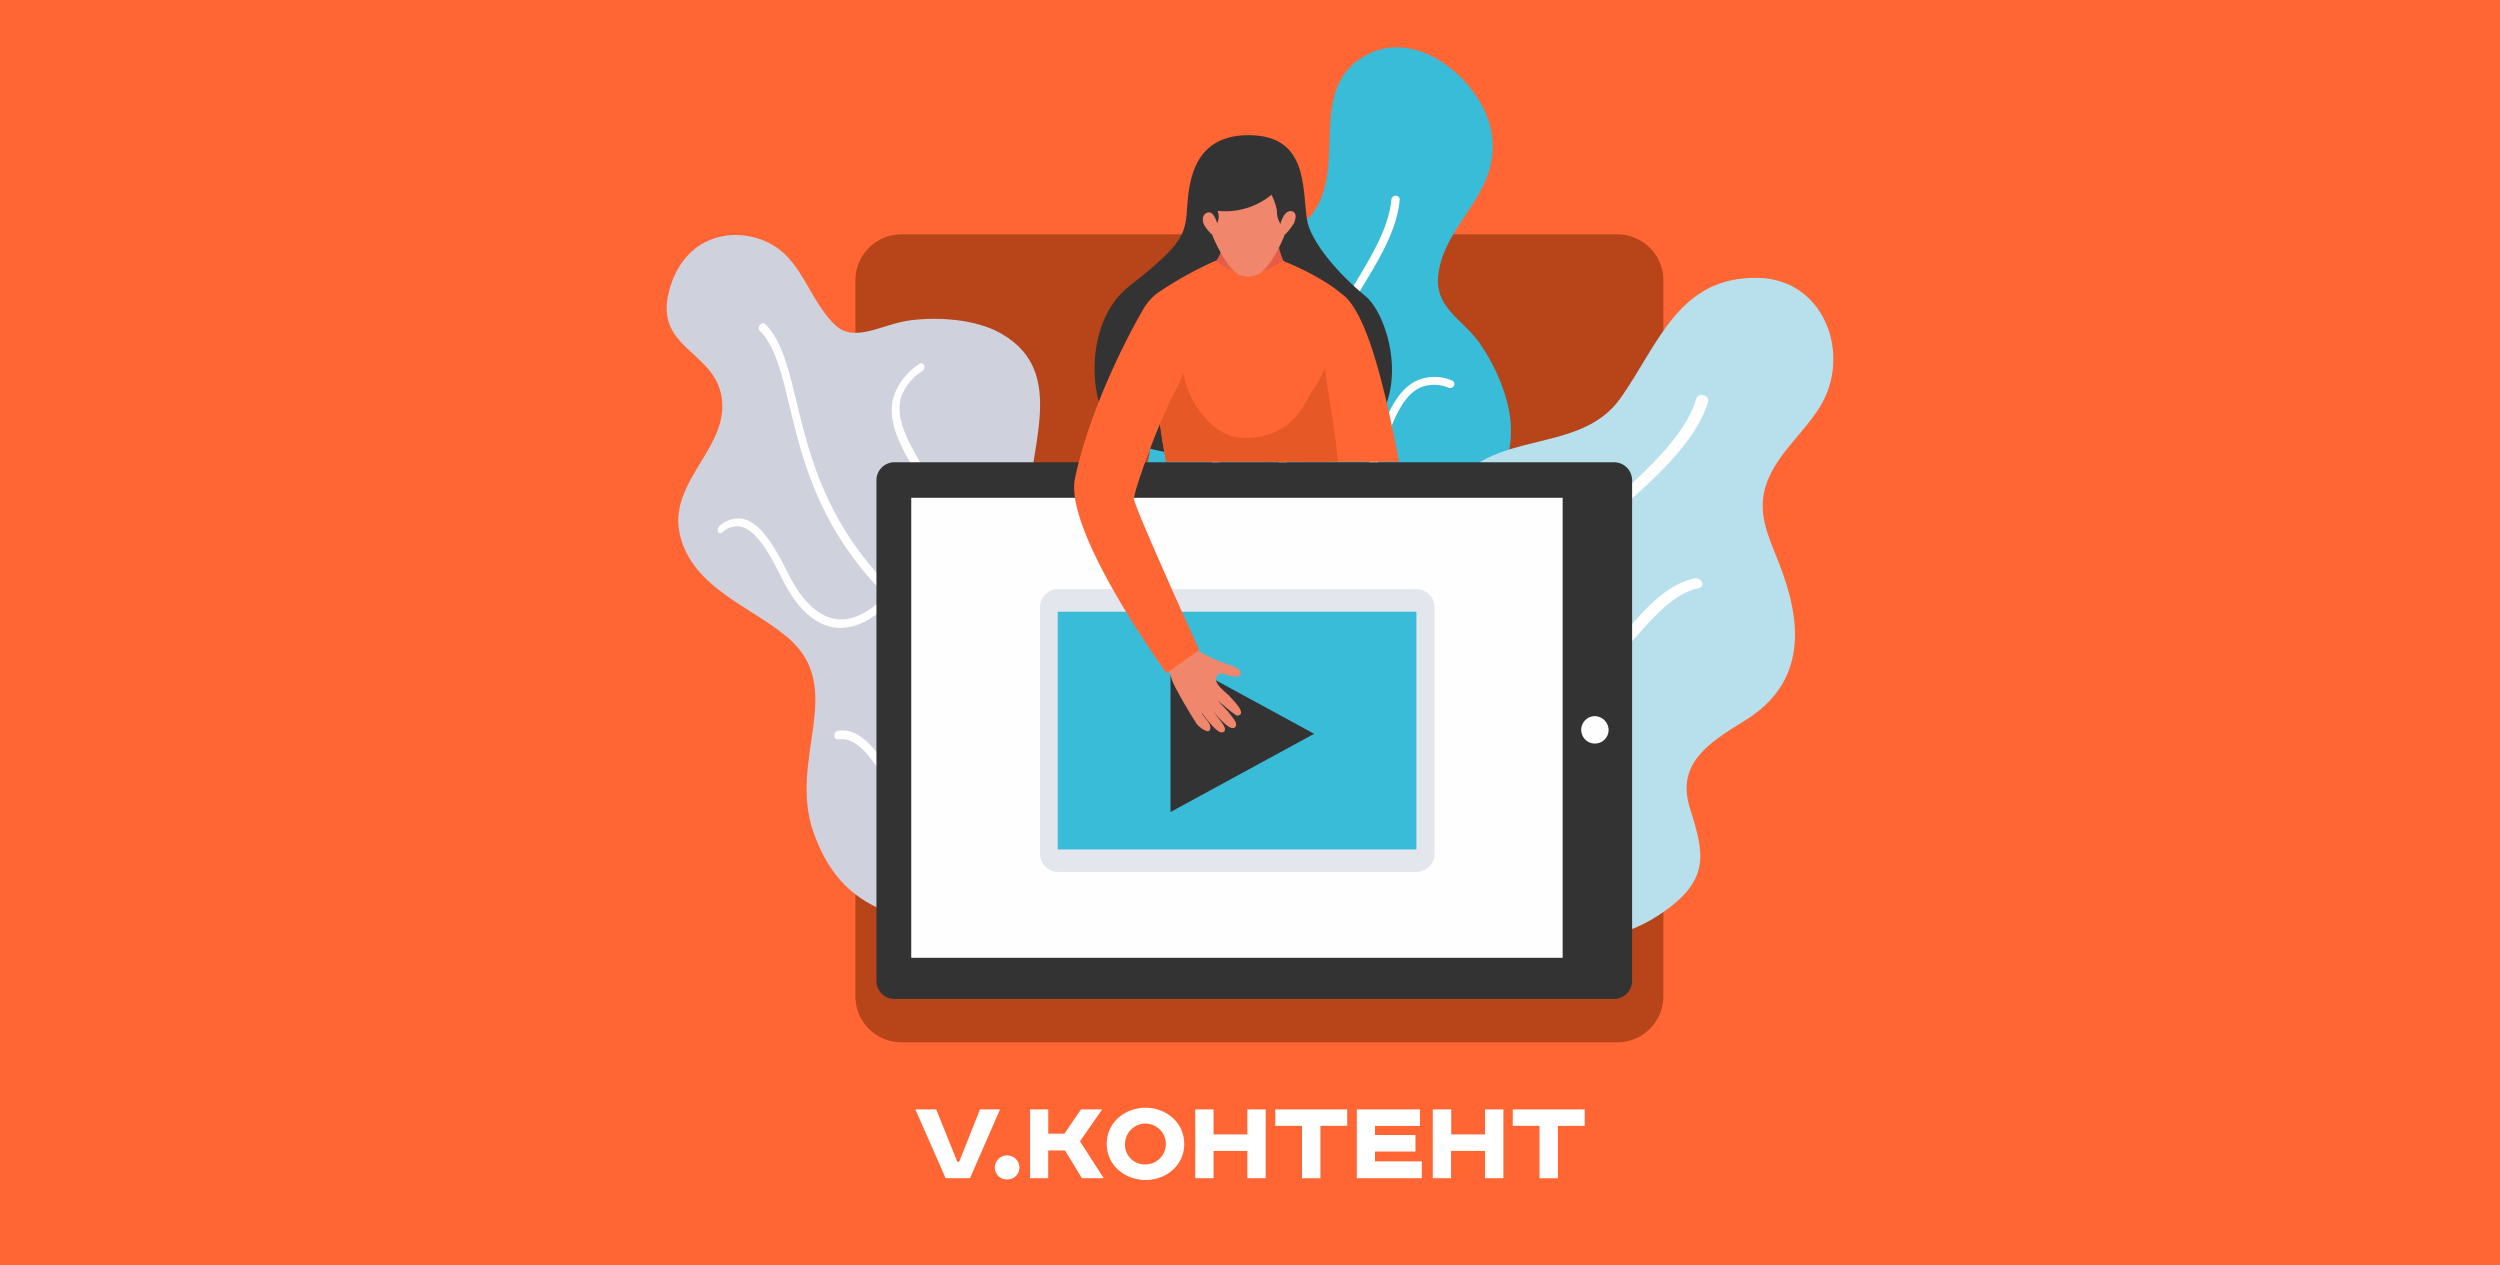 <?xml version="1.0" encoding="UTF-8"?> <svg xmlns="http://www.w3.org/2000/svg" id="Слой_1" data-name="Слой 1" viewBox="0 0 500 253"><rect x="0" y="0" width="500" height="253" fill="#808080" stroke="none"/> <defs> <style> .cls-1, .cls-11 { fill: #f63; } .cls-1, .cls-3 { fill-rule: evenodd; } .cls-2 { fill: #fff; } .cls-3 { fill: #b8441a; } .cls-4 { fill: #38bcd8; } .cls-5 { fill: #fefefe; } .cls-6 { fill: #b8e0ec; } .cls-7 { fill: #cfd1dd; } .cls-8 { fill: #333; } .cls-9 { fill: #e4e6ed; } .cls-10 { fill: #e55d46; } .cls-12 { fill: #e65825; } .cls-13 { fill: #f0866b; } </style> </defs> <title>заглушка</title> <path class="cls-1" d="M546.12-86.81V286.81a10.75,10.75,0,0,1-10.72,10.72H-35.4a10.75,10.75,0,0,1-10.72-10.72V-86.81A10.75,10.75,0,0,1-35.4-97.53H535.4A10.75,10.75,0,0,1,546.12-86.81Z"></path> <path class="cls-2" d="M183.07,221.88l6.06,13.76H194l6-13.76h-4l-4.18,10.5h-.35l-4.23-10.5h-4.12Zm18.33,9.2a2.45,2.45,0,0,0-2.44,2.44,2.36,2.36,0,0,0,2.44,2.36,2.39,2.39,0,0,0,2.49-2.36A2.47,2.47,0,0,0,201.4,231.08Zm4.61-9.2v13.76h3.63v-5.55H213l3.38,5.55h4.36L216,228.25l4.43-6.37h-4.23l-3.31,4.85h-3.24v-4.85H206Zm19,6.89a4.08,4.08,0,1,1,4.09,4.11A3.93,3.93,0,0,1,225,228.77Zm11.83,0c0-4.3-3.64-7.22-7.74-7.22s-7.75,2.91-7.75,7.22S225,236,229.11,236,236.85,233.09,236.85,228.77Zm2.21-6.89v13.76h3.66v-5.45h6.75v5.45h3.68V221.88h-3.68v5h-6.75v-5Zm16,0v3.29h5.35v10.48h3.68V225.17h5.36v-3.29Zm16.31,0v13.76h13v-3.38H275v-1.95h8.09V227H275v-1.81h9v-3.31Zm15.19,0v13.76h3.66v-5.45H297v5.45h3.68V221.88H297v5h-6.75v-5Zm16,0v3.29h5.35v10.48h3.68V225.17h5.36v-3.29Z"></path> <g> <path class="cls-3" d="M180.27,46.87H323.49a9.21,9.21,0,0,1,9.18,9.19V199.28a9.21,9.21,0,0,1-9.18,9.18H180.27a9.21,9.21,0,0,1-9.19-9.18V56.06A9.22,9.22,0,0,1,180.27,46.87Z"></path> <g> <path class="cls-4" d="M227.39,154.9c-8.51-10.18-33.67-24-27.07-39.9,5.62-13.5,32.6-11.85,29.36-28.13-1.92-9.63-4.41-17.85,1.45-28.81,6.39-11.93,25.51-5.43,32.13-16.5C269,32,261.55,17.34,273.31,11a12.5,12.5,0,0,1,5.38-1.52H280c8.53.43,16.73,8.93,18.22,16.66,2.35,12.22-9.07,18-10.54,28.59-.94,6.77,4.88,9.12,8.22,13.87,3.19,4.53,6.06,11.06,6.27,16.69.63,16.88-16.83,19.08-25.12,29.81-7.67,10,6.47,16.36,4.35,27.17-2.29,11.67-18,18.05-29,17.87-7.66-.11-19.76,1.08-25-5.24Z"></path> <path class="cls-5" d="M238.5,160.47l-.2-.06a.63.63,0,0,1-.26-.92c.16-.24,15.76-25.09,16.66-56.33.6-20.82,8.76-34.14,15.46-45.08,4-6.6,7.57-12.36,8.11-18.13a.91.91,0,0,1,.92-.82.8.8,0,0,1,.75.9c-.59,6.18-4.23,12.09-8.4,18.87-6.6,10.73-14.66,23.83-15.27,44.23-1,31.61-16.78,56.75-16.94,57A.82.82,0,0,1,238.5,160.47Z"></path> <path class="cls-5" d="M256,103.23a.71.71,0,0,1-.58-.79.83.83,0,0,1,.88-.71c6.6.42,15.43-3.67,18.1-10.49.33-.83.64-1.73,1-2.68C277,84,279,78.23,283.29,76.15a8.88,8.88,0,0,1,7.11-.05.74.74,0,0,1,.41,1,.88.88,0,0,1-1.06.48,7.17,7.17,0,0,0-5.84,0c-3.59,1.75-5.49,7.13-7,11.41-.35,1-.68,1.9-1,2.73-3,7.74-12.61,12-19.77,11.54l-.12,0Z"></path> <path class="cls-5" d="M251.34,102.45a11.52,11.52,0,0,1-6.94-4.26c-2.45-3.34-2.84-8.38-1.09-14.59.18-.61.41-1.33.65-2.11,1.37-4.44,3.48-11.22,1.41-15A5.06,5.06,0,0,0,242,64a.81.81,0,0,1-.57-1,.85.85,0,0,1,1-.59h0a6.65,6.65,0,0,1,4.34,3.26c2.38,4.35.15,11.53-1.31,16.22-.23.76-.46,1.47-.62,2.07-1.64,5.75-1.34,10.33.83,13.29,1.86,2.53,5.09,3.92,9.62,4.19a.74.74,0,0,1,.72.8.82.82,0,0,1-.87.71,22,22,0,0,1-3.84-.53Z"></path> <path class="cls-5" d="M247.58,150.63a7.51,7.51,0,0,1-2.55-1,.64.64,0,0,1-.15-1,.81.81,0,0,1,1.06-.19c4,2.52,12-.76,15.42-3.31a21,21,0,0,0,4.06-4.9c2.44-3.52,5-7.18,9-7.3a.67.67,0,0,1,.74.69.8.8,0,0,1-.79.74c-3.16.09-5.45,3.4-7.65,6.59a22.65,22.65,0,0,1-4.42,5.24C259.2,148.54,252.49,151.59,247.58,150.63Z"></path> <path class="cls-5" d="M241.1,149.1a8.88,8.88,0,0,1-2.73-1c-5-2.81-7.93-10-8.71-14.18-.42-2.25.22-5.22.89-8.38,1.08-5.06,2.21-10.33-.89-12.74a.71.71,0,0,1-.1-1,.82.82,0,0,1,1.12-.11c3.82,3,2.53,8.94,1.4,14.16-.65,3-1.26,5.86-.9,7.85.7,3.78,3.47,10.69,8,13.26a7.11,7.11,0,0,0,5.55.69.76.76,0,0,1,.93.47.72.72,0,0,1-.55.86,8.91,8.91,0,0,1-4,.18Z"></path> <path class="cls-6" d="M288.42,189.19c-14.61-3.82-26.19-7.28-26.5-23.68-.17-8.49,3.41-14.34,11.86-19,6.83-3.8,10.33-5.11,11.91-12.62,2.52-12-3-23.88,4.19-35.51,8-13,26-7,34.27-18.81,7.45-10.55,11.54-24.23,27.29-24,13.26.16,18.66,14.83,13,25-3.19,5.72-8.78,9.75-11.05,15.89-2.16,5.86.21,10.63,2.34,16,4.69,11.8,5.84,24-6.94,31.77-7.64,4.66-13.53,8.76-10.78,17.5,2.89,9.19,4.19,14.43-6.34,21.35-7.87,5.17-15,4.75-24.09,5.15-8.47.37-19.8,2.83-27.79-1.06l8.65,2.14Z"></path> <path class="cls-5" d="M293.15,180.69a12,12,0,0,1-2.48-4.62c-1.76-6.89,4.41-13.77,10-20,2.83-3.14,5.52-6.15,6.79-8.71,3.44-7,4.48-13.22,3.74-23-.88-11.59,2.06-16.33,11-24,7.52-6.47,15-13.59,17.06-20.64a1.16,1.16,0,0,1,1.47-.67,1.11,1.11,0,0,1,.89,1.32c-2.25,7.5-9.95,14.84-17.71,21.48-8.65,7.37-11.32,11.65-10.51,22.67.62,8.33.16,15.54-3.94,23.8-1.35,2.73-4.13,5.8-7,9-5.41,6-11.38,12.61-9.81,18.77.62,2.38,2.29,4.56,5.16,6.66.47.36.62.91.33,1.23a1.08,1.08,0,0,1-1.4,0,20.54,20.54,0,0,1-3.58-3.29Z"></path> <path class="cls-5" d="M311.65,135.31a1.07,1.07,0,0,1-.25-.6.86.86,0,0,1,1.05-.81c5.29.61,9.19-3.75,13.4-8.47,3.72-4.17,7.65-8.54,13-9.73a1.4,1.4,0,0,1,1.54.71.85.85,0,0,1-.66,1.22c-4.69,1-8.43,5.17-12,9.13-4.37,4.85-8.79,9.78-15.21,9A1.39,1.39,0,0,1,311.65,135.31Z"></path> <path class="cls-5" d="M307.43,149.56l-.19-.32a20.81,20.81,0,0,1-.93-3.72,11.15,11.15,0,0,0-2.18-5.48,30.92,30.92,0,0,0-2.61-2.92c-1.85-1.92-3.77-3.88-4.63-7-1.24-4.5-1.15-10.09.25-16.68a30.88,30.88,0,0,1,1.13-3.58c.68-2,2-5.66,1.55-6.49a.84.84,0,0,1,.44-1.24,1.23,1.23,0,0,1,1.44.5c.88,1.4.07,4-1.35,8a31.11,31.11,0,0,0-1.08,3.4c-.94,4.38-1.74,10.65-.3,15.95.72,2.64,2.27,4.24,4.09,6.1a37.18,37.18,0,0,1,2.81,3.16,13,13,0,0,1,2.57,6.36,18.73,18.73,0,0,0,.85,3.42.74.74,0,0,1-.67,1,1.37,1.37,0,0,1-1.17-.48Z"></path> <path class="cls-7" d="M200.56,187c-16.18-3.11-31.32-1.8-37.87-20.56-5.18-14.85,6.9-28.85-5.27-39.05-7.32-6.14-18.85-9.82-21.41-20.32-2.66-10.94,10.55-17.87,8.18-28.37-2-8.67-13.32-9.25-10.36-20.53,2.63-10,10.95-12.54,17.56-10.54,8.84,2.67,9.58,11.24,15.44,17.19,3.92,4,9.46,0,15.21-.75s13.05-.19,17.9,2.48c15.74,8.69,3.12,27.09,6,42.07,2.77,14.48,22,5.72,32,16.6,11.61,12.7,2.85,34.67-8.59,45C221.65,177.15,211.49,189.09,200.56,187Z"></path> <path class="cls-5" d="M216.18,183.21l-.27.11a1,1,0,0,1-1.21-.73c-.11-.39-10.63-37.67-36.27-62.22C164,106.55,160.56,92.28,157.88,81.12c-1.56-6.51-2.9-12.05-6-15.05A.88.88,0,0,1,152,65c.29-.38.72-.46,1-.22,3.31,3.22,4.7,8.92,6.32,15.63,2.67,11,6.07,25.09,20.3,38.62,26.15,24.85,36.91,62.71,37,63.1a1,1,0,0,1-.43,1.09Z"></path> <path class="cls-5" d="M179.48,119.29a.73.73,0,0,1-1,0,.91.91,0,0,1,.09-1.22c5.19-5.41,8.56-15.86,5.18-22.44-.4-.77-.86-1.6-1.35-2.46-2.3-4.07-5.11-9.06-3.65-13.91a12.68,12.68,0,0,1,5-6.4.68.68,0,0,1,1.07.16,1,1,0,0,1-.4,1.21,10.24,10.24,0,0,0-4.19,5.22c-1.25,4.14,1.41,8.82,3.57,12.64.5.87,1,1.72,1.39,2.51,3.87,7.5.05,18.75-5.62,24.65l-.09.09Z"></path> <path class="cls-5" d="M175.48,122.72c-2.72,2.06-5.39,3-7.95,2.84-4-.27-7.58-3.26-10.47-8.6-.29-.52-.6-1.13-.94-1.8-1.91-3.77-4.76-9.36-8.23-9.87a4.24,4.24,0,0,0-3.4,1.18.55.55,0,0,1-.89-.13,1,1,0,0,1,.26-1.1h0a5.64,5.64,0,0,1,4.42-1.53c4,.58,7.06,6.5,9.09,10.48.34.65.65,1.26.93,1.77,2.69,4.92,6,7.69,9.49,7.9,3.08.19,6.38-1.55,9.82-5.19a.75.75,0,0,1,1.13-.06.91.91,0,0,1-.08,1.22,25.72,25.72,0,0,1-3.18,2.88Z"></path> <path class="cls-5" d="M214.43,165.2a9.13,9.13,0,0,1-3.31,1.32,1,1,0,0,1-.33-1.9C217,163.48,221.07,153,221.6,147.4c.21-2.31-.53-5.16-1.32-8.16-1.39-5.31-2.82-10.74.72-14.67a1,1,0,0,1,1.39-.17.94.94,0,0,1,0,1.36c-2.81,3.12-1.5,8.06-.23,12.89.84,3.18,1.63,6.2,1.39,8.86-.46,5-3.59,14.12-9.16,17.69Z"></path> <path class="cls-5" d="M207.05,169.48a10.78,10.78,0,0,1-3.39,1.4c-6.89,1.58-15.66-2.59-19.78-5.68-2.15-1.63-4-4.69-6-7.89-3.09-5-6.23-10.05-10.17-9.41a.74.74,0,0,1-.83-.73.92.92,0,0,1,.71-1c4.87-.8,8.44,4.91,11.66,10.06,1.9,3.07,3.74,6,5.66,7.43,3.73,2.78,12.12,6.78,18.38,5.31a8.19,8.19,0,0,0,5.57-4.19,1,1,0,0,1,1.3-.38,1,1,0,0,1,.37,1.31,10.06,10.06,0,0,1-3.43,3.73Z"></path> <path class="cls-8" d="M322.91,199.79H178.8a3.61,3.61,0,0,1-3.51-3.71V96.16a3.61,3.61,0,0,1,3.51-3.71H322.91a3.62,3.62,0,0,1,3.51,3.71v99.91A3.62,3.62,0,0,1,322.91,199.79Z"></path> <polygon class="cls-5" points="182.25 191.56 312.53 191.56 312.53 99.56 182.25 99.56 182.25 191.56"></polygon> <path class="cls-5" d="M321.72,146.12a2.74,2.74,0,1,1-2.74-2.89A2.82,2.82,0,0,1,321.72,146.12Z"></path> <path class="cls-9" d="M283.28,174.39H211.53A3.68,3.68,0,0,1,208,170.6v-49a3.68,3.68,0,0,1,3.58-3.79h71.75a3.69,3.69,0,0,1,3.59,3.79v49A3.69,3.69,0,0,1,283.28,174.39Z"></path> <polygon class="cls-4" points="211.54 169.89 283.28 169.89 283.28 122.34 211.54 122.34 211.54 169.89"></polygon> <polygon class="cls-8" points="234.1 131.13 234.1 162.4 262.83 146.76 234.1 131.13"></polygon> <path class="cls-8" d="M248.55,91.85s-18.24-.11-24.64-4.63-7.52-22.5,1.78-29.85,11.22-9.61,11.63-14.45.31-15.85,12.35-15.89c11.82,0,10.79,10.2,11.7,16.73C262,48.31,267.9,55,273.06,59.19c6.63,5.37,14.05,37.19-24.51,32.67Z"></path> <path class="cls-10" d="M246.45,39.68l4,.14,4,.13s.8,11.48,2.83,12.91c0,0,2.15,13.61-7.58,13.28-11.77-.39-6.77-13.75-6.77-13.75,2.11-1.3,3.59-12.7,3.59-12.7Z"></path> <path class="cls-11" d="M233.19,92.36h32l2.69-11c.42-11.13.57-22.49.57-22.49-4.58-3.92-11.92-6.72-11.92-6.72-3.85,3.09-9.71,3.37-13.41,0a73.13,73.13,0,0,0-12,6.72A50.76,50.76,0,0,0,230.57,71a192.46,192.46,0,0,0,2.61,21.34Z"></path> <path class="cls-11" d="M279.81,92.36c-2.45-13-4.72-21.32-6.73-26.23-2.62-6.41-4.65-7.25-4.65-7.25-2.33-.23-4.1,20.53-8.11,33.48Z"></path> <path class="cls-12" d="M265.05,73.52a22,22,0,0,1-2.83,5c-1,1.49-3.71,9.75-14.35,9-4.4-.33-8.47-4.94-10.28-9.6A32.8,32.8,0,0,1,236.1,72c-.29-1.46-.38-3.34-1.08-4.61-1.33.36-1.47,2.46-1.94,3.68-.28.75-2.21,3.58-2.36,1.46a192.61,192.61,0,0,0,2.49,19.8h34.37c-.65-7.64-2.57-16.51-2.51-18.85Z"></path> <path class="cls-13" d="M259.22,41.7c-1.14-1.29-2.39.78-2.39.78a36.42,36.42,0,0,0,.59-4.94c-2.63-1.54-5.29-3.34-7.77-4.15v0h0v0c-2.49.81-5.14,2.61-7.76,4.15a34.64,34.64,0,0,0,.59,4.94s-1.26-2.07-2.4-.78,1.68,4.78,2.33,5.2c0,0,2.32,6,5.23,8a4.83,4.83,0,0,0,4.19-.12c2.93-2,5.12-7.86,5.12-7.86.64-.43,3.46-3.9,2.32-5.2Z"></path> <path class="cls-8" d="M257.41,35.4a14.52,14.52,0,0,1-13.88,6.77,3.21,3.21,0,0,1-.11,2.5s-.72-3-2.25-2c-.8.49-.82,1.71,0,3,.38.58-2.42-.5-2.42-.5s-1.16-11.39,6-14,12.68,4.24,12.68,4.24Z"></path> <path class="cls-8" d="M254.1,31.48a10.09,10.09,0,0,0-.14,1.64c0,1.16-1.56,2-1.61,3.14.23.25.44.53.65.81a10.7,10.7,0,0,1,2.38,5,5,5,0,0,0,.71,2.72s.68-3,2.39-2.52c.34.09,1,.62.41,2.1-.21.54,1.78-2.2,1.78-2.2s-.07-10.88-6.57-10.65Z"></path> <path class="cls-13" d="M240.28,142.53c.38.92,2.35,2.31,1.64,3.55-.35.63-2.13-.69-2.52-1.22-.55-.76-4.38-7.05-5-8.86-.47-1.42-.9-2.81-1.43-4.11a20.25,20.25,0,0,0,3.83-3.25c2,1,4,2.28,6,3.17,1,.48,2.16.81,3.2,1.23.67.26,2.07.64,2.13,1.58s-1.35.73-1.91.6c-.81-.17-2.28-1-2.86,0-.84,1.42,1.68,3.08,2.53,4s3.66,3.68,1.56,3.9c-.45,0-3.43-2.67-3.9-3l2.1,2.24c.5.71,1.94,2.18,1.5,2.91-.92,1.56-4.07-2.54-4.55-3.1l1.2,1.61c1,1.23,1.67,2.27.8,2.66C243.49,146.93,241.23,143.56,240.28,142.53Z"></path> <path class="cls-11" d="M239.84,130l-6.54,4.62S212.72,106.31,215,95.64c2.65-12.62,9.56-26.73,13.37-33.29a11.52,11.52,0,0,1,2.74-3.46c3.92,4,6.17,9.58,5.66,14.6-.22,2.25-1.25,3.71-2.38,6-3.47,7-7.72,19.1-7.59,20.33C227,101.78,239.84,130,239.84,130Z"></path> </g> </g> </svg> 